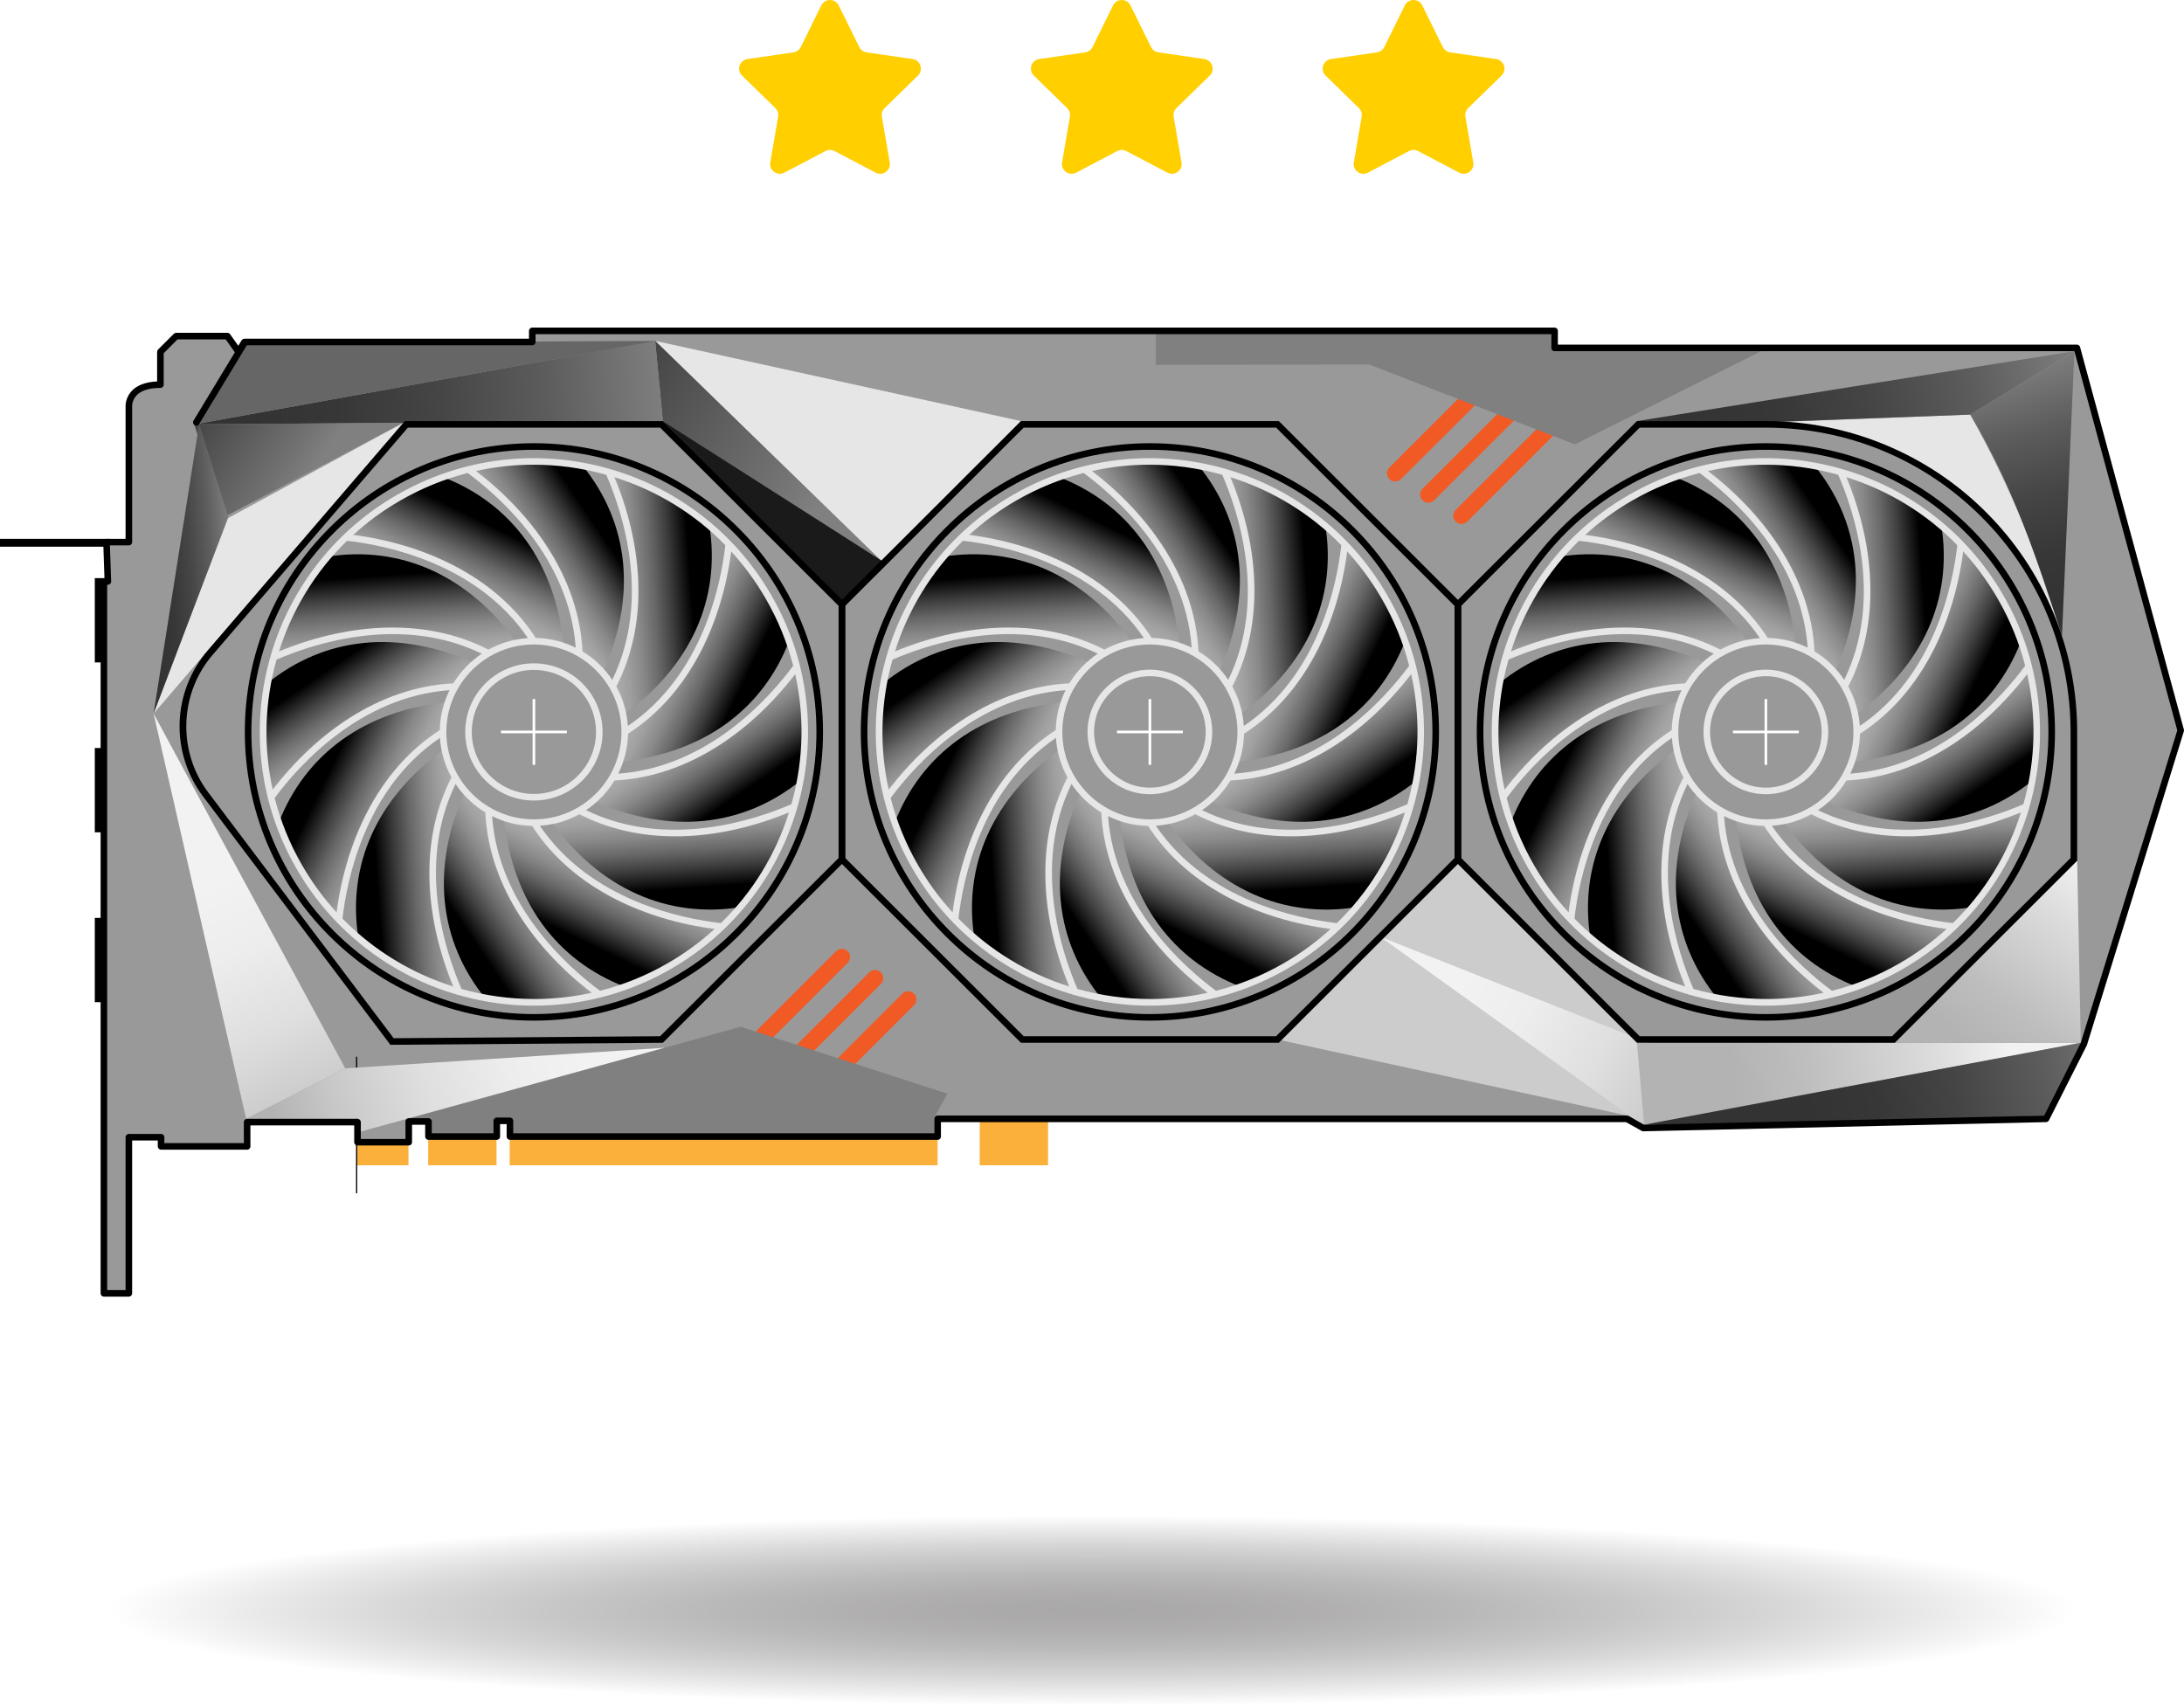 <svg width="160" height="125" viewBox="0 0 160 125" fill="none" xmlns="http://www.w3.org/2000/svg">
<g clip-path="url(#clip0_1464_3857)">
<path d="M36.375 82.972H31.369V85.376H36.375V82.972Z" fill="#FBB03B"/>
<path d="M76.781 81.835H71.775V85.376H76.781V81.835Z" fill="#FBB03B"/>
<path d="M29.926 82.427H26.172V85.376H29.926V82.427Z" fill="#FBB03B"/>
<path d="M68.69 82.972H37.338V85.376H68.69V82.972Z" fill="#FBB03B"/>
<path d="M159.758 53.515L152.66 76.494L149.891 81.973L120.386 82.646L119.183 81.973H68.692V83.271H37.357V82.117H36.395V83.271H31.389V82.165H29.945V83.686H26.191V82.213H18.104V83.992H11.799V83.319H9.44V94.76H7.611V42.603H7.9L7.804 39.719H9.44V29.864C9.44 29.864 9.248 28.182 11.751 28.182V25.779L12.906 24.625H16.66L17.472 25.773L17.907 25.057H38.994V24.24H113.888V25.49H152.154L159.758 53.515Z" fill="#999999"/>
<path d="M84.242 58.189C81.722 58.189 79.672 56.142 79.672 53.625C79.672 51.109 81.722 49.062 84.242 49.062C84.639 49.062 85.033 49.112 85.413 49.213C87.414 49.741 88.811 51.556 88.811 53.625C88.811 56.142 86.761 58.189 84.242 58.189ZM84.242 49.542C81.987 49.542 80.153 51.374 80.153 53.625C80.153 55.877 81.987 57.709 84.242 57.709C86.496 57.709 88.33 55.877 88.33 53.625C88.33 51.773 87.08 50.15 85.29 49.678C84.95 49.588 84.597 49.542 84.242 49.542Z" fill="#E6E6E6"/>
<path d="M39.115 74.778C36.256 74.778 33.482 74.218 30.871 73.115C28.349 72.05 26.084 70.525 24.139 68.582C22.194 66.64 20.667 64.378 19.6 61.859C18.496 59.251 17.936 56.481 17.936 53.626C17.936 50.77 18.496 48 19.6 45.392C20.667 42.873 22.194 40.611 24.139 38.669C26.084 36.726 28.349 35.201 30.871 34.136C33.482 33.033 36.256 32.473 39.115 32.473C41.974 32.473 44.748 33.033 47.359 34.136C49.881 35.201 52.146 36.726 54.091 38.669C56.036 40.611 57.563 42.873 58.63 45.392C59.734 48 60.294 50.77 60.294 53.626C60.294 56.481 59.734 59.251 58.63 61.859C57.563 64.378 56.036 66.64 54.091 68.582C52.146 70.525 49.881 72.05 47.359 73.115C44.748 74.218 41.974 74.778 39.115 74.778ZM39.115 32.954C27.702 32.954 18.417 42.227 18.417 53.626C18.417 65.024 27.702 74.297 39.115 74.297C50.528 74.297 59.813 65.024 59.813 53.626C59.813 42.227 50.528 32.954 39.115 32.954Z" fill="black"/>
<path d="M84.242 74.778C81.383 74.778 78.609 74.218 75.998 73.115C73.476 72.05 71.211 70.525 69.266 68.582C67.321 66.64 65.794 64.378 64.727 61.859C63.623 59.251 63.062 56.481 63.062 53.626C63.062 50.77 63.623 48 64.727 45.392C65.794 42.873 67.321 40.611 69.266 38.669C71.211 36.726 73.476 35.201 75.998 34.136C78.609 33.033 81.383 32.473 84.242 32.473C87.101 32.473 89.875 33.033 92.486 34.136C95.008 35.201 97.273 36.726 99.218 38.669C101.163 40.611 102.69 42.873 103.757 45.392C104.861 48 105.421 50.77 105.421 53.626C105.421 56.481 104.861 59.251 103.757 61.859C102.69 64.378 101.163 66.64 99.218 68.582C97.273 70.525 95.008 72.05 92.486 73.115C89.875 74.218 87.101 74.778 84.242 74.778ZM84.242 32.954C72.829 32.954 63.544 42.227 63.544 53.626C63.544 65.024 72.829 74.297 84.242 74.297C95.655 74.297 104.94 65.024 104.94 53.626C104.94 42.227 95.655 32.954 84.242 32.954Z" fill="black"/>
<path d="M129.369 74.778C126.51 74.778 123.736 74.218 121.125 73.115C118.603 72.05 116.338 70.525 114.393 68.582C112.448 66.64 110.921 64.378 109.854 61.859C108.749 59.251 108.189 56.481 108.189 53.626C108.189 50.77 108.749 48 109.854 45.392C110.921 42.873 112.448 40.611 114.393 38.669C116.338 36.726 118.603 35.201 121.125 34.136C123.736 33.033 126.51 32.473 129.369 32.473C132.228 32.473 135.002 33.033 137.613 34.136C140.135 35.201 142.4 36.726 144.345 38.669C146.29 40.611 147.817 42.873 148.884 45.392C149.988 48 150.548 50.77 150.548 53.626C150.548 56.481 149.988 59.251 148.884 61.859C147.817 64.378 146.29 66.64 144.345 68.582C142.4 70.525 140.135 72.05 137.613 73.115C135.002 74.218 132.228 74.778 129.369 74.778ZM129.369 32.954C117.956 32.954 108.671 42.227 108.671 53.626C108.671 65.024 117.956 74.297 129.369 74.297C140.782 74.297 150.067 65.024 150.067 53.626C150.067 42.227 140.782 32.954 129.369 32.954Z" fill="black"/>
<path d="M129.369 58.189C126.849 58.189 124.799 56.142 124.799 53.625C124.799 51.109 126.849 49.062 129.369 49.062C129.766 49.062 130.16 49.112 130.54 49.213C132.541 49.741 133.938 51.556 133.938 53.625C133.938 56.142 131.888 58.189 129.369 58.189ZM129.369 49.542C127.114 49.542 125.28 51.374 125.28 53.625C125.28 55.877 127.114 57.709 129.369 57.709C131.623 57.709 133.457 55.877 133.457 53.625C133.457 51.773 132.207 50.15 130.417 49.678C130.077 49.588 129.724 49.542 129.369 49.542Z" fill="#E6E6E6"/>
<path d="M39.114 58.651C36.339 58.651 34.082 56.397 34.082 53.626C34.082 50.855 36.339 48.6 39.114 48.6C39.551 48.6 39.985 48.656 40.403 48.767C42.607 49.348 44.146 51.346 44.146 53.626C44.146 56.397 41.889 58.651 39.114 58.651ZM39.114 49.081C36.605 49.081 34.563 51.12 34.563 53.626C34.563 56.132 36.605 58.17 39.114 58.17C41.623 58.17 43.665 56.132 43.665 53.626C43.665 51.564 42.273 49.757 40.28 49.231C39.902 49.132 39.51 49.081 39.114 49.081Z" fill="#E6E6E6"/>
<path d="M64.764 41.289L47.998 24.975L74.795 30.851L64.764 41.289Z" fill="#E6E6E6"/>
<path d="M151.312 47.427C147.492 34.962 135.814 30.413 127.891 31.007L144.341 30.377C147.752 36.513 149.812 42.087 151.312 47.427Z" fill="#E6E6E6"/>
<path d="M106.805 62.959L120.023 76.16L119.679 81.834L93.588 76.16L106.805 62.959Z" fill="#CCCCCC"/>
<path d="M11.252 52.282L16.625 38.006L29.555 30.968L11.252 52.282Z" fill="#E6E6E6"/>
<path d="M120.393 82.47L101.127 68.642L123.268 77.396L120.393 82.47Z" fill="url(#paint0_linear_1464_3857)"/>
<path d="M120.446 82.404L152.437 76.4H119.922L120.446 82.404Z" fill="url(#paint1_linear_1464_3857)"/>
<path d="M47.998 24.975L64.764 41.289L48.56 30.851L47.998 24.975Z" fill="url(#paint2_linear_1464_3857)"/>
<path d="M47.999 24.975L14.234 31.091L48.561 30.851L47.999 24.975Z" fill="url(#paint3_linear_1464_3857)"/>
<path d="M151.97 25.73L119.922 30.851L128.369 30.973L144.341 30.376L151.97 25.73Z" fill="url(#paint4_linear_1464_3857)"/>
<path d="M138.814 76.4L152.173 63.059L152.438 76.4H138.814Z" fill="url(#paint5_linear_1464_3857)"/>
<path d="M151.06 46.598L151.971 25.73L144.342 30.376C147.553 35.75 149.256 41.054 151.06 46.598Z" fill="url(#paint6_linear_1464_3857)"/>
<path d="M152.438 76.4L120.447 82.404L130.64 82.401L149.748 81.736L152.438 76.4Z" fill="url(#paint7_linear_1464_3857)"/>
<path d="M14.234 31.091L48.073 24.975L17.902 25.128L14.234 31.091Z" fill="#666666"/>
<path d="M61.744 44.188L48.56 30.851L64.764 41.192L61.744 44.188Z" fill="#1A1A1A"/>
<path d="M93.687 76.4H74.796L74.725 76.33L61.438 63.059V44.192L61.508 44.121L74.796 30.851H93.687L93.758 30.921L107.046 44.192V63.059L106.975 63.129L93.687 76.4ZM74.995 75.919H93.488L106.564 62.86V44.391L93.488 31.331H74.995L61.919 44.391V62.86L74.995 75.919Z" fill="black"/>
<path d="M138.814 76.4H119.923L119.852 76.33L106.564 63.059V44.192L106.635 44.121L119.923 30.851H129.369C132.378 30.851 135.314 31.434 138.095 32.584C140.876 33.735 143.365 35.396 145.493 37.521C147.622 39.647 149.285 42.133 150.437 44.91C151.589 47.687 152.173 50.619 152.173 53.625V63.059L152.102 63.129L138.814 76.4ZM120.122 75.919H138.615L151.691 62.86V53.625C151.691 47.67 149.369 42.072 145.153 37.861C140.937 33.651 135.331 31.331 129.369 31.331H120.122L107.046 44.391V62.86L120.122 75.919Z" fill="black"/>
<path d="M26.172 82.427H26.082" stroke="black" stroke-width="10" stroke-miterlimit="10"/>
<path d="M55.938 76.451C55.784 76.451 55.63 76.392 55.512 76.275C55.277 76.04 55.277 75.659 55.512 75.425L61.253 69.691C61.488 69.457 61.869 69.457 62.104 69.691C62.339 69.926 62.339 70.306 62.104 70.541L56.363 76.275C56.245 76.392 56.092 76.451 55.938 76.451Z" fill="#F15A24"/>
<path d="M58.363 78.005C58.209 78.005 58.055 77.946 57.938 77.829C57.703 77.594 57.703 77.214 57.938 76.979L63.679 71.246C63.914 71.011 64.295 71.011 64.53 71.246C64.765 71.48 64.765 71.861 64.53 72.095L58.789 77.829C58.671 77.946 58.517 78.005 58.363 78.005Z" fill="#F15A24"/>
<path d="M60.791 79.559C60.637 79.559 60.483 79.501 60.366 79.383C60.131 79.149 60.131 78.768 60.366 78.534L66.107 72.8C66.342 72.565 66.723 72.565 66.958 72.8C67.193 73.035 67.193 73.415 66.958 73.65L61.217 79.383C61.099 79.501 60.945 79.559 60.791 79.559Z" fill="#F15A24"/>
<path d="M54.272 75.226L69.408 80.133L68.428 81.918L68.428 83.215L37.538 83.205V82.046L36.376 82.055L36.371 83.325H31.37L31.39 81.925L29.926 81.926L54.272 75.226Z" fill="#808080"/>
<path d="M107.068 38.388C106.914 38.388 106.76 38.329 106.643 38.212C106.408 37.977 106.408 37.596 106.643 37.362L112.936 31.077C113.171 30.843 113.552 30.843 113.787 31.077C114.022 31.312 114.022 31.692 113.787 31.927L107.494 38.212C107.376 38.329 107.222 38.388 107.068 38.388Z" fill="#F15A24"/>
<path d="M104.641 36.833C104.487 36.833 104.333 36.775 104.215 36.657C103.98 36.422 103.98 36.042 104.215 35.807L109.956 30.074C110.191 29.839 110.572 29.839 110.807 30.074C111.042 30.308 111.042 30.689 110.807 30.924L105.066 36.657C104.949 36.775 104.795 36.833 104.641 36.833Z" fill="#F15A24"/>
<path d="M102.213 35.279C102.059 35.279 101.905 35.22 101.788 35.103C101.553 34.868 101.553 34.488 101.788 34.253L107.529 28.519C107.764 28.285 108.145 28.285 108.38 28.519C108.614 28.754 108.614 29.134 108.38 29.369L102.638 35.103C102.521 35.22 102.367 35.279 102.213 35.279Z" fill="#F15A24"/>
<path d="M14.234 31.091L29.554 30.968L16.41 37.889L14.234 31.091Z" fill="url(#paint8_linear_1464_3857)"/>
<path d="M100.318 26.707L84.674 26.729V24.349H113.626V25.462L129.369 25.555L115.373 32.556L100.318 26.707Z" fill="#808080"/>
<path d="M14.59 31.068L11.252 52.282L16.729 37.889L14.59 31.068Z" fill="url(#paint9_linear_1464_3857)"/>
<path d="M18.036 81.983L11.252 52.282L25.294 78.272L18.036 81.983Z" fill="url(#paint10_linear_1464_3857)"/>
<path d="M48.677 76.766L25.293 78.272L18.035 81.984L26.192 81.973L26.192 82.972L48.677 76.766Z" fill="url(#paint11_linear_1464_3857)"/>
<path d="M28.6 76.548L14.887 58.367C13.713 56.82 13.099 54.899 13.158 52.959C13.217 51.018 13.947 49.138 15.213 47.665L29.659 30.851H48.561L48.632 30.921L61.919 44.192V63.059L61.849 63.129L48.562 76.399L48.463 76.4L28.6 76.548ZM29.88 31.331L15.578 47.978C13.125 50.832 12.996 55.08 15.271 58.077L28.839 76.065L48.361 75.92L61.438 62.86V44.391L48.362 31.331H29.88Z" fill="black"/>
<path d="M7.648 42.358H6.945V48.533H7.648V42.358Z" fill="black"/>
<path d="M7.98 40.055V39.479H-0.001V40.055H7.98Z" fill="black"/>
<path d="M7.648 54.804H6.945V60.98H7.648V54.804Z" fill="black"/>
<path d="M7.648 67.251H6.945V73.426H7.648V67.251Z" fill="black"/>
<path d="M159.991 53.452L152.386 25.427C152.358 25.323 152.263 25.25 152.154 25.25H114.129V24.24C114.129 24.108 114.021 24 113.889 24H38.994C38.861 24 38.754 24.108 38.754 24.24V24.817H17.907C17.823 24.817 17.745 24.861 17.701 24.933L17.457 25.335L16.857 24.486C16.812 24.422 16.739 24.385 16.661 24.385H12.906C12.842 24.385 12.781 24.41 12.736 24.455L11.581 25.609C11.536 25.654 11.511 25.715 11.511 25.779V27.947C10.653 27.985 10.018 28.229 9.62 28.675C9.169 29.18 9.192 29.767 9.2 29.875V39.479H7.804C7.739 39.479 7.677 39.505 7.631 39.552C7.586 39.599 7.562 39.662 7.564 39.727L7.652 42.363H7.612C7.479 42.363 7.371 42.471 7.371 42.603V94.76C7.371 94.892 7.479 95 7.612 95H9.441C9.574 95 9.681 94.892 9.681 94.76V83.559H11.559V83.992C11.559 84.125 11.666 84.232 11.799 84.232H18.105C18.238 84.232 18.345 84.125 18.345 83.992V82.454H25.95V83.687C25.95 83.819 26.058 83.927 26.191 83.927H29.945C30.078 83.927 30.186 83.819 30.186 83.687V82.406H31.149V83.271C31.149 83.404 31.256 83.511 31.389 83.511H36.395C36.528 83.511 36.636 83.404 36.636 83.271V82.358H37.117V83.271C37.117 83.404 37.225 83.511 37.358 83.511H68.692C68.825 83.511 68.933 83.404 68.933 83.271V82.213H119.12L120.269 82.856C120.306 82.877 120.349 82.888 120.392 82.886L149.897 82.213C149.983 82.211 150.061 82.164 150.103 82.089L152.871 76.609C152.879 76.595 152.886 76.58 152.891 76.564L159.989 53.585C160.002 53.542 160.003 53.496 159.991 53.452ZM152.437 76.4L149.748 81.736L120.447 82.404L119.301 81.763C119.265 81.743 119.224 81.733 119.183 81.733H68.692C68.559 81.733 68.451 81.84 68.451 81.973V83.031H37.598V82.117C37.598 81.984 37.491 81.877 37.358 81.877H36.395C36.262 81.877 36.154 81.984 36.154 82.117V83.031H31.63V82.165C31.63 82.032 31.522 81.925 31.389 81.925H29.945C29.812 81.925 29.705 82.032 29.705 82.165V83.446H26.432V82.213C26.432 82.081 26.324 81.973 26.191 81.973H18.105C17.972 81.973 17.864 82.081 17.864 82.213V83.751H12.04V83.319C12.04 83.186 11.932 83.079 11.799 83.079H9.441C9.308 83.079 9.2 83.186 9.2 83.319V94.519H7.852V42.844H7.901C7.966 42.844 8.028 42.817 8.074 42.77C8.119 42.724 8.143 42.66 8.141 42.595L8.053 39.959H9.441C9.574 39.959 9.681 39.852 9.681 39.719V29.865C9.681 29.857 9.681 29.847 9.68 29.839C9.678 29.82 9.638 29.372 9.985 28.988C10.325 28.613 10.919 28.422 11.751 28.422C11.884 28.422 11.992 28.315 11.992 28.182V25.878L13.006 24.865H16.536L17.206 25.812L14.176 30.819C14.108 30.933 14.144 31.081 14.258 31.149C14.297 31.173 14.34 31.184 14.382 31.184C14.464 31.184 14.543 31.142 14.588 31.068L18.079 25.298H38.994C39.127 25.298 39.235 25.19 39.235 25.058V24.481H113.648V25.49C113.648 25.623 113.756 25.73 113.889 25.73H151.97L159.509 53.511L152.437 76.4Z" fill="black"/>
<path d="M131.782 53.529H129.465V51.215H129.272V53.529H126.955V53.722H129.272V56.036H129.465V53.722H131.782V53.529Z" fill="white"/>
<path d="M86.655 53.529H84.338V51.215H84.145V53.529H81.828V53.722H84.145V56.036H84.338V53.722H86.655V53.529Z" fill="white"/>
<path d="M41.528 53.529H39.211V51.215H39.018V53.529H36.701V53.722H39.018V56.036H39.211V53.722H41.528V53.529Z" fill="white"/>
<path d="M41.32 47.427C40.775 47.283 39.703 46.978 39.114 46.978C35.727 42.157 30.377 39.913 25.34 39.369C27.009 37.76 30.307 35.904 32.458 34.957C37.437 36.881 40.702 41.187 41.32 47.427Z" fill="url(#paint12_linear_1464_3857)"/>
<path d="M37.92 47.156C37.377 47.303 36.296 47.575 35.785 47.869C30.438 45.385 24.681 46.114 20.047 48.157C20.687 45.931 22.614 42.677 24.003 40.782C29.277 39.962 34.261 42.061 37.92 47.156Z" fill="url(#paint13_linear_1464_3857)"/>
<path d="M34.842 48.618C34.445 49.017 33.645 49.792 33.35 50.302C27.476 50.82 22.855 54.326 19.865 58.41C19.304 56.163 19.344 52.382 19.598 50.047C23.755 46.704 29.123 46.032 34.842 48.618Z" fill="url(#paint14_linear_1464_3857)"/>
<path d="M32.908 51.423C32.764 51.966 32.459 53.037 32.459 53.626C27.631 57.008 25.385 62.352 24.84 67.382C23.229 65.715 21.371 62.421 20.422 60.273C22.348 55.301 26.66 52.039 32.908 51.423Z" fill="url(#paint15_linear_1464_3857)"/>
<path d="M32.636 54.817C32.783 55.36 33.055 56.439 33.35 56.949C30.862 62.289 31.591 68.039 33.638 72.667C31.409 72.028 28.15 70.103 26.253 68.716C25.432 63.449 27.534 58.471 32.636 54.817Z" fill="url(#paint16_linear_1464_3857)"/>
<path d="M34.1 57.892C34.499 58.288 35.275 59.087 35.786 59.382C36.305 65.249 39.815 69.864 43.905 72.85C41.654 73.41 37.869 73.37 35.531 73.116C32.183 68.964 31.511 63.604 34.1 57.892Z" fill="url(#paint17_linear_1464_3857)"/>
<path d="M36.908 59.824C37.453 59.968 38.525 60.272 39.114 60.272C42.501 65.094 47.851 67.338 52.888 67.882C51.219 69.491 47.921 71.346 45.77 72.294C40.791 70.37 37.526 66.064 36.908 59.824Z" fill="url(#paint18_linear_1464_3857)"/>
<path d="M40.307 60.095C40.85 59.947 41.931 59.676 42.441 59.382C47.788 61.866 53.545 61.138 58.18 59.094C57.54 61.32 55.613 64.574 54.224 66.469C48.95 67.289 43.965 65.19 40.307 60.095Z" fill="url(#paint19_linear_1464_3857)"/>
<path d="M43.387 58.632C43.784 58.233 44.584 57.459 44.879 56.949C50.753 56.431 55.374 52.925 58.364 48.84C58.925 51.088 58.885 54.869 58.631 57.203C54.474 60.547 49.106 61.218 43.387 58.632Z" fill="url(#paint20_linear_1464_3857)"/>
<path d="M45.32 55.828C45.464 55.285 45.77 54.214 45.77 53.625C50.597 50.243 52.844 44.899 53.389 39.869C55 41.536 56.858 44.83 57.807 46.978C55.88 51.95 51.568 55.212 45.32 55.828Z" fill="url(#paint21_linear_1464_3857)"/>
<path d="M45.592 52.434C45.445 51.891 45.173 50.812 44.878 50.302C47.366 44.962 46.636 39.212 44.59 34.584C46.819 35.223 50.078 37.148 51.975 38.535C52.796 43.802 50.694 48.78 45.592 52.434Z" fill="url(#paint22_linear_1464_3857)"/>
<path d="M44.127 49.359C43.727 48.963 42.952 48.163 42.441 47.869C41.922 42.002 38.412 37.387 34.322 34.401C36.573 33.841 40.358 33.881 42.696 34.135C46.044 38.286 46.716 43.647 44.127 49.359Z" fill="url(#paint23_linear_1464_3857)"/>
<path d="M59.043 51.147C58.712 48.483 57.857 45.944 56.502 43.6C55.147 41.255 53.372 39.246 51.227 37.628C49.156 36.065 46.829 34.931 44.31 34.257C41.792 33.583 39.208 33.403 36.632 33.722C33.965 34.053 31.422 34.907 29.075 36.26C26.728 37.614 24.716 39.386 23.096 41.528C21.531 43.596 20.395 45.92 19.72 48.436C19.045 50.951 18.865 53.531 19.185 56.104C19.516 58.768 20.371 61.307 21.726 63.652C23.081 65.996 24.856 68.005 27 69.623C28.974 71.112 31.18 72.211 33.562 72.895C33.569 72.897 33.576 72.899 33.583 72.9C33.694 72.932 33.805 72.964 33.917 72.994C35.629 73.452 37.371 73.682 39.12 73.682C39.944 73.682 40.77 73.631 41.596 73.529C44.263 73.198 46.805 72.345 49.153 70.991C51.5 69.638 53.512 67.865 55.132 65.724C56.697 63.655 57.833 61.331 58.508 58.816C59.182 56.3 59.362 53.72 59.043 51.147ZM58.109 48.78C56.402 51.089 51.898 56.212 45.291 56.684C45.732 55.8 45.988 54.807 46.008 53.758C48.241 52.317 50.052 50.257 51.391 47.632C52.483 45.491 53.231 43 53.568 40.401C54.518 41.441 55.363 42.591 56.085 43.84C56.993 45.41 57.669 47.071 58.109 48.78ZM39.114 60.032C35.577 60.032 32.699 57.158 32.699 53.626C32.699 50.093 35.576 47.219 39.113 47.219C39.114 47.219 39.114 47.219 39.114 47.219C39.114 47.219 39.114 47.219 39.114 47.219C39.672 47.219 40.225 47.291 40.758 47.431C41.308 47.577 41.825 47.791 42.302 48.064C42.317 48.075 42.333 48.084 42.35 48.092C44.28 49.218 45.529 51.308 45.529 53.626C45.529 57.158 42.651 60.032 39.114 60.032ZM53.138 39.945C52.815 42.797 51.48 49.481 45.996 53.189C45.931 52.154 45.633 51.17 45.151 50.297C46.363 47.935 46.9 45.247 46.745 42.304C46.619 39.907 46.022 37.38 45.014 34.962C48.13 35.942 50.903 37.652 53.138 39.945ZM39.082 34.046C40.784 34.046 42.498 34.27 44.186 34.721C44.262 34.742 44.338 34.763 44.414 34.784C45.564 37.421 47.745 43.869 44.855 49.811C44.295 48.971 43.553 48.255 42.675 47.726C42.542 45.075 41.661 42.48 40.055 40.011C38.743 37.995 36.957 36.101 34.87 34.51C36.252 34.202 37.663 34.046 39.082 34.046ZM29.316 36.677C30.888 35.77 32.551 35.095 34.262 34.655C36.574 36.36 41.702 40.857 42.176 47.453C41.768 47.25 41.335 47.087 40.881 46.967C40.35 46.827 39.8 46.751 39.246 46.74C37.804 44.51 35.741 42.702 33.112 41.365C30.97 40.275 28.478 39.528 25.877 39.191C26.908 38.248 28.056 37.403 29.316 36.677ZM25.423 39.62C28.283 39.944 34.968 41.281 38.677 46.753C37.632 46.818 36.65 47.117 35.782 47.597C33.416 46.386 30.724 45.849 27.778 46.004C25.381 46.13 22.855 46.725 20.438 47.729C21.394 44.704 23.082 41.904 25.423 39.62ZM20.259 48.328C22.907 47.178 29.354 45.009 35.297 47.893C34.452 48.456 33.738 49.199 33.211 50.069C30.555 50.2 27.955 51.08 25.481 52.686C23.465 53.994 21.571 55.775 19.979 57.856C19.275 54.671 19.395 51.395 20.259 48.328ZM20.124 58.464C21.835 56.152 26.336 51.039 32.936 50.567C32.495 51.452 32.239 52.444 32.219 53.494C29.986 54.934 28.176 56.994 26.837 59.619C25.746 61.759 24.997 64.247 24.66 66.845C23.717 65.815 22.87 64.669 22.143 63.411C21.225 61.824 20.556 60.159 20.124 58.464ZM25.09 67.299C25.415 64.442 26.753 57.766 32.232 54.062C32.297 55.105 32.596 56.086 33.078 56.953C31.864 59.316 31.327 62.004 31.482 64.947C31.609 67.34 32.204 69.864 33.209 72.277C30.18 71.322 27.376 69.636 25.09 67.299ZM39.147 73.193C37.337 73.193 35.54 72.942 33.809 72.456C32.657 69.811 30.486 63.372 33.373 57.438C33.937 58.282 34.682 58.995 35.552 59.521C35.684 62.173 36.565 64.77 38.173 67.241C39.483 69.254 41.266 71.145 43.349 72.736C41.958 73.042 40.548 73.193 39.147 73.193ZM48.912 70.575C47.322 71.492 45.656 72.159 43.958 72.591C41.643 70.882 36.523 66.386 36.051 59.795C36.937 60.236 37.931 60.491 38.982 60.511C40.424 62.741 42.486 64.55 45.115 65.887C47.259 66.977 49.753 67.725 52.356 68.061C51.315 69.01 50.163 69.854 48.912 70.575ZM52.812 67.632C49.956 67.31 43.263 65.975 39.551 60.499C40.595 60.433 41.577 60.135 42.445 59.654C44.545 60.73 46.902 61.273 49.467 61.273C49.791 61.273 50.119 61.265 50.45 61.247C52.85 61.121 55.381 60.525 57.801 59.518C56.821 62.631 55.108 65.4 52.812 67.632ZM58.042 58.691C58.022 58.767 58.001 58.843 57.98 58.919C55.339 60.067 48.881 62.246 42.931 59.359C43.776 58.796 44.49 58.052 45.017 57.183C47.672 57.051 50.272 56.171 52.747 54.566C54.765 53.256 56.661 51.472 58.255 49.387C58.933 52.424 58.872 55.6 58.042 58.691Z" fill="#E6E6E6"/>
<path d="M86.447 47.427C85.902 47.283 84.83 46.978 84.241 46.978C80.854 42.157 75.504 39.913 70.467 39.369C72.136 37.76 75.434 35.904 77.585 34.957C82.563 36.881 85.829 41.187 86.447 47.427Z" fill="url(#paint24_linear_1464_3857)"/>
<path d="M83.047 47.156C82.504 47.303 81.423 47.575 80.912 47.869C75.565 45.384 69.808 46.113 65.174 48.157C65.814 45.931 67.741 42.676 69.13 40.781C74.404 39.962 79.388 42.06 83.047 47.156Z" fill="url(#paint25_linear_1464_3857)"/>
<path d="M79.969 48.618C79.572 49.017 78.772 49.792 78.477 50.302C72.603 50.82 67.982 54.326 64.992 58.41C64.431 56.163 64.471 52.382 64.725 50.047C68.882 46.704 74.25 46.032 79.969 48.618Z" fill="url(#paint26_linear_1464_3857)"/>
<path d="M78.035 51.423C77.891 51.966 77.586 53.037 77.586 53.626C72.758 57.008 70.512 62.352 69.967 67.382C68.356 65.715 66.498 62.421 65.549 60.273C67.475 55.301 71.787 52.039 78.035 51.423Z" fill="url(#paint27_linear_1464_3857)"/>
<path d="M77.763 54.817C77.91 55.36 78.182 56.439 78.477 56.949C75.989 62.289 76.719 68.039 78.765 72.667C76.536 72.028 73.277 70.103 71.38 68.716C70.559 63.449 72.66 58.471 77.763 54.817Z" fill="url(#paint28_linear_1464_3857)"/>
<path d="M79.227 57.892C79.626 58.288 80.402 59.087 80.913 59.382C81.432 65.249 84.942 69.864 89.032 72.85C86.781 73.41 82.996 73.37 80.658 73.116C77.31 68.964 76.638 63.604 79.227 57.892Z" fill="url(#paint29_linear_1464_3857)"/>
<path d="M82.035 59.824C82.579 59.968 83.651 60.272 84.241 60.272C87.628 65.094 92.978 67.338 98.015 67.882C96.346 69.491 93.048 71.346 90.897 72.294C85.918 70.37 82.653 66.064 82.035 59.824Z" fill="url(#paint30_linear_1464_3857)"/>
<path d="M85.434 60.095C85.977 59.947 87.058 59.676 87.569 59.382C92.915 61.866 98.672 61.138 103.307 59.094C102.667 61.32 100.74 64.574 99.351 66.469C94.077 67.289 89.092 65.19 85.434 60.095Z" fill="url(#paint31_linear_1464_3857)"/>
<path d="M88.514 58.632C88.91 58.233 89.711 57.459 90.005 56.949C95.88 56.431 100.501 52.925 103.491 48.84C104.052 51.088 104.012 54.869 103.758 57.203C99.601 60.547 94.233 61.218 88.514 58.632Z" fill="url(#paint32_linear_1464_3857)"/>
<path d="M90.447 55.828C90.591 55.285 90.896 54.214 90.896 53.625C95.724 50.243 97.971 44.899 98.516 39.869C100.127 41.536 101.985 44.83 102.934 46.978C101.007 51.95 96.695 55.212 90.447 55.828Z" fill="url(#paint33_linear_1464_3857)"/>
<path d="M90.719 52.434C90.572 51.891 90.3 50.812 90.005 50.302C92.493 44.962 91.763 39.212 89.717 34.584C91.946 35.223 95.204 37.148 97.102 38.535C97.923 43.802 95.821 48.78 90.719 52.434Z" fill="url(#paint34_linear_1464_3857)"/>
<path d="M89.254 49.359C88.855 48.963 88.079 48.163 87.568 47.869C87.049 42.002 83.539 37.387 79.449 34.401C81.7 33.841 85.485 33.881 87.823 34.135C91.171 38.286 91.843 43.647 89.254 49.359Z" fill="url(#paint35_linear_1464_3857)"/>
<path d="M104.17 51.147C103.839 48.483 102.984 45.944 101.629 43.599C100.273 41.255 98.499 39.246 96.355 37.628C94.283 36.065 91.956 34.931 89.437 34.257C86.918 33.583 84.335 33.403 81.759 33.722C79.092 34.053 76.549 34.907 74.202 36.26C71.855 37.614 69.843 39.386 68.223 41.527C66.658 43.596 65.522 45.92 64.847 48.436C64.172 50.951 63.992 53.531 64.312 56.104C64.643 58.768 65.498 61.307 66.853 63.651C68.208 65.996 69.983 68.005 72.127 69.623C74.1 71.112 76.307 72.211 78.689 72.895C78.696 72.897 78.703 72.899 78.71 72.9C78.821 72.932 78.932 72.964 79.044 72.994C80.756 73.452 82.498 73.682 84.247 73.682C85.071 73.682 85.897 73.631 86.722 73.529C89.39 73.198 91.932 72.344 94.28 70.991C96.627 69.637 98.639 67.865 100.259 65.724C101.824 63.655 102.96 61.331 103.634 58.815C104.309 56.3 104.489 53.72 104.17 51.147ZM103.236 48.78C101.529 51.089 97.025 56.212 90.418 56.684C90.859 55.799 91.115 54.807 91.135 53.758C93.368 52.317 95.179 50.257 96.518 47.632C97.609 45.49 98.358 43 98.695 40.4C99.645 41.441 100.49 42.591 101.212 43.84C102.12 45.41 102.796 47.071 103.236 48.78ZM84.241 60.032C80.704 60.032 77.826 57.158 77.826 53.625C77.826 50.093 80.703 47.219 84.24 47.219C84.24 47.219 84.241 47.219 84.241 47.219C84.241 47.219 84.241 47.219 84.242 47.219C84.799 47.219 85.352 47.29 85.885 47.431C86.435 47.576 86.952 47.791 87.429 48.064C87.444 48.075 87.46 48.084 87.477 48.091C89.407 49.218 90.656 51.308 90.656 53.625C90.656 57.158 87.778 60.032 84.241 60.032ZM98.265 39.945C97.942 42.797 96.606 49.481 91.123 53.189C91.058 52.154 90.76 51.17 90.278 50.297C91.49 47.935 92.027 45.246 91.872 42.304C91.746 39.907 91.149 37.379 90.14 34.962C93.257 35.941 96.03 37.651 98.265 39.945ZM84.209 34.046C85.911 34.046 87.625 34.269 89.313 34.721C89.389 34.742 89.465 34.763 89.541 34.784C90.691 37.421 92.872 43.869 89.982 49.811C89.422 48.97 88.68 48.255 87.802 47.726C87.669 45.075 86.788 42.48 85.182 40.01C83.87 37.994 82.084 36.101 79.997 34.509C81.379 34.202 82.79 34.046 84.209 34.046ZM74.442 36.676C76.015 35.77 77.677 35.094 79.389 34.655C81.701 36.36 86.829 40.856 87.303 47.452C86.895 47.25 86.462 47.086 86.008 46.967C85.477 46.826 84.927 46.751 84.373 46.74C82.931 44.51 80.868 42.702 78.239 41.364C76.097 40.275 73.605 39.527 71.004 39.191C72.035 38.248 73.183 37.403 74.442 36.676ZM70.55 39.62C73.41 39.944 80.095 41.28 83.804 46.752C82.759 46.818 81.777 47.117 80.909 47.597C78.543 46.385 75.851 45.849 72.905 46.004C70.508 46.13 67.981 46.725 65.565 47.729C66.521 44.704 68.209 41.903 70.55 39.62ZM65.385 48.327C68.033 47.178 74.481 45.009 80.424 47.892C79.579 48.455 78.865 49.199 78.338 50.068C75.682 50.2 73.082 51.08 70.608 52.686C68.592 53.994 66.698 55.775 65.106 57.856C64.402 54.67 64.522 51.395 65.385 48.327ZM65.251 58.464C66.962 56.152 71.463 51.038 78.063 50.567C77.622 51.452 77.366 52.444 77.346 53.493C75.113 54.934 73.303 56.994 71.964 59.619C70.873 61.759 70.124 64.247 69.787 66.844C68.844 65.815 67.997 64.669 67.27 63.411C66.352 61.823 65.683 60.159 65.251 58.464ZM70.217 67.298C70.541 64.441 71.88 57.766 77.359 54.062C77.424 55.105 77.723 56.086 78.204 56.953C76.991 59.315 76.454 62.004 76.609 64.947C76.736 67.34 77.331 69.864 78.336 72.277C75.307 71.322 72.503 69.636 70.217 67.298ZM84.274 73.193C82.464 73.193 80.667 72.942 78.935 72.456C77.784 69.811 75.613 63.372 78.5 57.438C79.064 58.281 79.809 58.995 80.679 59.521C80.811 62.173 81.692 64.769 83.3 67.241C84.609 69.254 86.393 71.145 88.477 72.735C87.085 73.042 85.675 73.193 84.274 73.193ZM94.039 70.575C92.449 71.491 90.783 72.159 89.085 72.591C86.77 70.882 81.65 66.386 81.178 59.795C82.064 60.236 83.058 60.491 84.109 60.511C85.551 62.741 87.613 64.549 90.242 65.886C92.386 66.977 94.88 67.725 97.483 68.061C96.442 69.01 95.289 69.853 94.039 70.575ZM97.939 67.632C95.083 67.309 88.39 65.975 84.677 60.498C85.722 60.433 86.704 60.134 87.572 59.654C89.672 60.73 92.029 61.273 94.594 61.273C94.918 61.273 95.246 61.264 95.577 61.247C97.977 61.121 100.508 60.524 102.928 59.518C101.948 62.631 100.235 65.4 97.939 67.632ZM103.169 58.691C103.149 58.767 103.128 58.843 103.107 58.919C100.466 60.067 94.008 62.246 88.058 59.358C88.903 58.796 89.617 58.052 90.144 57.183C92.799 57.051 95.399 56.171 97.874 54.565C99.892 53.255 101.788 51.471 103.382 49.387C104.06 52.424 103.999 55.599 103.169 58.691Z" fill="#E6E6E6"/>
<path d="M131.574 47.427C131.029 47.283 129.957 46.978 129.368 46.978C125.981 42.157 120.63 39.913 115.594 39.369C117.263 37.76 120.561 35.904 122.712 34.957C127.69 36.881 130.956 41.187 131.574 47.427Z" fill="url(#paint36_linear_1464_3857)"/>
<path d="M128.174 47.156C127.631 47.303 126.55 47.575 126.039 47.869C120.692 45.384 114.935 46.113 110.301 48.157C110.941 45.931 112.868 42.676 114.257 40.781C119.531 39.962 124.515 42.06 128.174 47.156Z" fill="url(#paint37_linear_1464_3857)"/>
<path d="M125.096 48.618C124.699 49.017 123.899 49.792 123.604 50.302C117.73 50.82 113.109 54.326 110.119 58.41C109.558 56.163 109.598 52.382 109.852 50.047C114.009 46.704 119.377 46.032 125.096 48.618Z" fill="url(#paint38_linear_1464_3857)"/>
<path d="M123.162 51.423C123.018 51.966 122.713 53.037 122.713 53.626C117.885 57.008 115.639 62.352 115.094 67.382C113.483 65.715 111.625 62.421 110.676 60.273C112.602 55.301 116.914 52.039 123.162 51.423Z" fill="url(#paint39_linear_1464_3857)"/>
<path d="M122.89 54.817C123.037 55.36 123.309 56.439 123.603 56.949C121.116 62.289 121.845 68.039 123.892 72.667C121.663 72.028 118.404 70.103 116.507 68.716C115.686 63.449 117.787 58.471 122.89 54.817Z" fill="url(#paint40_linear_1464_3857)"/>
<path d="M124.354 57.892C124.753 58.288 125.529 59.087 126.04 59.382C126.559 65.249 130.069 69.864 134.159 72.85C131.908 73.41 128.123 73.37 125.785 73.116C122.437 68.964 121.765 63.604 124.354 57.892Z" fill="url(#paint41_linear_1464_3857)"/>
<path d="M127.162 59.824C127.706 59.968 128.779 60.272 129.368 60.272C132.755 65.094 138.105 67.338 143.142 67.882C141.473 69.491 138.175 71.346 136.023 72.294C131.045 70.37 127.78 66.064 127.162 59.824Z" fill="url(#paint42_linear_1464_3857)"/>
<path d="M130.561 60.095C131.104 59.947 132.185 59.676 132.695 59.382C138.042 61.866 143.799 61.138 148.434 59.094C147.794 61.32 145.867 64.574 144.478 66.469C139.204 67.289 134.219 65.19 130.561 60.095Z" fill="url(#paint43_linear_1464_3857)"/>
<path d="M133.641 58.632C134.038 58.233 134.838 57.459 135.133 56.949C141.007 56.431 145.628 52.925 148.618 48.84C149.179 51.088 149.139 54.869 148.885 57.203C144.728 60.547 139.36 61.218 133.641 58.632Z" fill="url(#paint44_linear_1464_3857)"/>
<path d="M135.574 55.828C135.718 55.285 136.023 54.214 136.023 53.625C140.851 50.243 143.098 44.899 143.643 39.869C145.254 41.536 147.112 44.83 148.061 46.978C146.134 51.95 141.822 55.212 135.574 55.828Z" fill="url(#paint45_linear_1464_3857)"/>
<path d="M135.846 52.434C135.699 51.891 135.427 50.812 135.132 50.302C137.62 44.962 136.89 39.212 134.844 34.584C137.073 35.223 140.331 37.148 142.229 38.535C143.05 43.802 140.948 48.78 135.846 52.434Z" fill="url(#paint46_linear_1464_3857)"/>
<path d="M134.381 49.359C133.981 48.963 133.206 48.163 132.695 47.869C132.176 42.002 128.666 37.387 124.576 34.401C126.827 33.841 130.612 33.881 132.95 34.135C136.298 38.286 136.97 43.647 134.381 49.359Z" fill="url(#paint47_linear_1464_3857)"/>
<path d="M149.297 51.147C148.966 48.483 148.111 45.944 146.756 43.599C145.4 41.255 143.626 39.246 141.481 37.628C139.41 36.065 137.083 34.931 134.564 34.257C132.045 33.583 129.462 33.403 126.886 33.722C124.219 34.053 121.676 34.907 119.329 36.26C116.982 37.614 114.97 39.386 113.35 41.527C111.785 43.596 110.649 45.92 109.974 48.436C109.299 50.951 109.119 53.531 109.439 56.104C109.77 58.768 110.625 61.307 111.98 63.651C113.335 65.996 115.109 68.005 117.254 69.623C119.227 71.112 121.434 72.211 123.816 72.895C123.823 72.897 123.83 72.899 123.836 72.9C123.948 72.932 124.059 72.964 124.171 72.994C125.883 73.452 127.625 73.682 129.374 73.682C130.198 73.682 131.024 73.631 131.849 73.529C134.517 73.198 137.059 72.344 139.407 70.991C141.754 69.637 143.766 67.865 145.386 65.724C146.951 63.655 148.086 61.331 148.761 58.815C149.436 56.3 149.616 53.72 149.297 51.147ZM148.363 48.78C146.656 51.089 142.152 56.212 135.545 56.684C135.986 55.799 136.242 54.807 136.262 53.758C138.495 52.317 140.306 50.257 141.645 47.632C142.736 45.49 143.485 43 143.822 40.4C144.772 41.441 145.617 42.591 146.339 43.84C147.247 45.41 147.923 47.07 148.363 48.78ZM129.368 60.032C125.83 60.032 122.953 57.158 122.953 53.625C122.953 50.093 125.83 47.219 129.367 47.219C129.367 47.219 129.368 47.219 129.368 47.219C129.368 47.219 129.368 47.219 129.368 47.219C129.926 47.219 130.478 47.29 131.012 47.431C131.562 47.576 132.079 47.791 132.556 48.064C132.571 48.075 132.586 48.084 132.604 48.091C134.534 49.218 135.783 51.308 135.783 53.625C135.783 57.158 132.905 60.032 129.368 60.032ZM143.392 39.945C143.069 42.797 141.733 49.481 136.25 53.189C136.185 52.154 135.887 51.17 135.405 50.297C136.617 47.935 137.154 45.246 136.999 42.304C136.873 39.907 136.276 37.379 135.267 34.962C138.384 35.941 141.157 37.651 143.392 39.945ZM129.336 34.046C131.038 34.046 132.752 34.269 134.44 34.721C134.516 34.742 134.592 34.763 134.668 34.784C135.818 37.421 137.999 43.869 135.109 49.811C134.549 48.97 133.807 48.255 132.929 47.726C132.796 45.075 131.915 42.48 130.309 40.01C128.997 37.994 127.211 36.101 125.124 34.509C126.506 34.202 127.917 34.046 129.336 34.046ZM119.569 36.676C121.142 35.77 122.804 35.094 124.516 34.655C126.828 36.36 131.956 40.856 132.43 47.452C132.022 47.25 131.589 47.086 131.135 46.967C130.604 46.826 130.054 46.751 129.5 46.74C128.058 44.51 125.995 42.702 123.366 41.364C121.224 40.275 118.732 39.527 116.131 39.191C117.162 38.248 118.31 37.403 119.569 36.676ZM115.677 39.62C118.537 39.944 125.222 41.28 128.931 46.752C127.886 46.818 126.904 47.117 126.036 47.597C123.67 46.385 120.978 45.849 118.032 46.004C115.635 46.13 113.108 46.725 110.692 47.729C111.648 44.704 113.336 41.903 115.677 39.62ZM110.512 48.327C113.16 47.178 119.608 45.009 125.551 47.892C124.706 48.455 123.992 49.199 123.464 50.068C120.809 50.2 118.209 51.08 115.735 52.686C113.719 53.994 111.825 55.775 110.233 57.856C109.529 54.67 109.649 51.395 110.512 48.327ZM110.378 58.464C112.089 56.152 116.59 51.038 123.19 50.567C122.749 51.452 122.493 52.444 122.473 53.493C120.24 54.934 118.43 56.994 117.091 59.619C116 61.759 115.251 64.247 114.914 66.844C113.971 65.815 113.124 64.669 112.397 63.411C111.479 61.823 110.81 60.159 110.378 58.464ZM115.344 67.298C115.668 64.441 117.007 57.766 122.486 54.062C122.551 55.105 122.85 56.086 123.331 56.953C122.118 59.315 121.581 62.004 121.736 64.947C121.862 67.34 122.458 69.864 123.463 72.277C120.434 71.322 117.63 69.636 115.344 67.298ZM129.401 73.193C127.591 73.193 125.794 72.942 124.062 72.456C122.911 69.811 120.74 63.372 123.627 57.438C124.191 58.281 124.936 58.995 125.806 59.521C125.938 62.173 126.819 64.769 128.427 67.241C129.736 69.254 131.52 71.145 133.603 72.735C132.211 73.042 130.802 73.193 129.401 73.193ZM139.166 70.575C137.576 71.491 135.91 72.159 134.212 72.591C131.897 70.882 126.777 66.386 126.305 59.795C127.191 60.236 128.185 60.491 129.235 60.511C130.678 62.741 132.74 64.549 135.369 65.886C137.513 66.977 140.007 67.725 142.61 68.061C141.568 69.01 140.416 69.853 139.166 70.575ZM143.066 67.632C140.21 67.309 133.517 65.975 129.804 60.498C130.849 60.433 131.831 60.134 132.699 59.654C134.799 60.73 137.156 61.273 139.721 61.273C140.045 61.273 140.373 61.264 140.704 61.247C143.104 61.121 145.635 60.524 148.055 59.518C147.075 62.631 145.362 65.4 143.066 67.632ZM148.296 58.691C148.276 58.767 148.255 58.843 148.234 58.919C145.593 60.067 139.135 62.246 133.185 59.358C134.03 58.796 134.744 58.052 135.271 57.183C137.926 57.051 140.526 56.171 143 54.565C145.019 53.255 146.915 51.471 148.509 49.387C149.187 52.424 149.126 55.599 148.296 58.691Z" fill="#E6E6E6"/>
</g>
<path d="M61.138 11.066C60.931 10.957 60.682 10.957 60.475 11.066L57.464 12.649C56.942 12.924 56.332 12.481 56.431 11.9L57.007 8.544C57.046 8.314 56.97 8.079 56.802 7.916L54.364 5.539C53.942 5.127 54.175 4.411 54.758 4.326L58.127 3.837C58.359 3.803 58.559 3.658 58.663 3.448L60.168 0.397C60.429 -0.132 61.184 -0.132 61.445 0.397L62.951 3.448C63.054 3.658 63.255 3.803 63.486 3.837L66.855 4.326C67.438 4.411 67.671 5.127 67.249 5.539L64.811 7.916C64.643 8.079 64.567 8.314 64.606 8.544L65.182 11.9C65.282 12.481 64.671 12.924 64.149 12.649L61.138 11.066Z" fill="#FFCF00"/>
<path d="M82.513 11.066C82.306 10.957 82.058 10.957 81.85 11.066L78.839 12.649C78.317 12.924 77.707 12.481 77.806 11.9L78.382 8.544C78.421 8.314 78.345 8.079 78.177 7.916L75.739 5.539C75.317 5.127 75.55 4.411 76.133 4.326L79.502 3.837C79.734 3.803 79.934 3.658 80.038 3.448L81.543 0.397C81.804 -0.132 82.559 -0.132 82.82 0.397L84.326 3.448C84.429 3.658 84.63 3.803 84.862 3.837L88.23 4.326C88.813 4.411 89.046 5.127 88.624 5.539L86.186 7.916C86.018 8.079 85.942 8.314 85.981 8.544L86.557 11.9C86.657 12.481 86.046 12.924 85.524 12.649L82.513 11.066Z" fill="#FFCF00"/>
<path d="M103.888 11.066C103.681 10.957 103.433 10.957 103.225 11.066L100.214 12.649C99.692 12.924 99.082 12.481 99.181 11.9L99.757 8.544C99.796 8.314 99.72 8.079 99.552 7.916L97.114 5.539C96.692 5.127 96.925 4.411 97.508 4.326L100.877 3.837C101.109 3.803 101.309 3.658 101.413 3.448L102.918 0.397C103.179 -0.132 103.934 -0.132 104.195 0.397L105.701 3.448C105.804 3.658 106.005 3.803 106.237 3.837L109.605 4.326C110.188 4.411 110.421 5.127 109.999 5.539L107.561 7.916C107.393 8.079 107.317 8.314 107.357 8.544L107.932 11.9C108.032 12.481 107.421 12.924 106.899 12.649L103.888 11.066Z" fill="#FFCF00"/>
<path style="mix-blend-mode:multiply" opacity="0.39" d="M80 125C120.041 125 152.5 121.868 152.5 118.006C152.5 114.143 120.041 111.011 80 111.011C39.959 111.011 7.5 114.143 7.5 118.006C7.5 121.868 39.959 125 80 125Z" fill="url(#paint48_radial_1464_3857)"/>
<defs>
<linearGradient id="paint0_linear_1464_3857" x1="102.06" y1="68.784" x2="135.49" y2="87.685" gradientUnits="userSpaceOnUse">
<stop offset="0.155" stop-color="#F2F2F2"/>
<stop offset="0.294" stop-color="#EDEDED"/>
<stop offset="0.455" stop-color="#DFDFDF"/>
<stop offset="0.625" stop-color="#C8C8C8"/>
<stop offset="0.747" stop-color="#B3B3B3"/>
</linearGradient>
<linearGradient id="paint1_linear_1464_3857" x1="119.992" y1="79.424" x2="147.326" y2="76.309" gradientUnits="userSpaceOnUse">
<stop offset="0.253" stop-color="#B3B3B3"/>
<stop offset="0.45" stop-color="#BEBEBE"/>
<stop offset="0.803" stop-color="#DDDDDD"/>
<stop offset="1" stop-color="#F2F2F2"/>
</linearGradient>
<linearGradient id="paint2_linear_1464_3857" x1="69.368" y1="42.061" x2="40.876" y2="22.897" gradientUnits="userSpaceOnUse">
<stop offset="0.309" stop-color="#808080"/>
<stop offset="0.419" stop-color="#717171"/>
<stop offset="0.805" stop-color="#444444"/>
<stop offset="1" stop-color="#333333"/>
</linearGradient>
<linearGradient id="paint3_linear_1464_3857" x1="11.906" y1="30.397" x2="52.642" y2="27.608" gradientUnits="userSpaceOnUse">
<stop offset="0.155" stop-color="#333333"/>
<stop offset="0.313" stop-color="#373737"/>
<stop offset="0.495" stop-color="#454545"/>
<stop offset="0.688" stop-color="#5C5C5C"/>
<stop offset="0.89" stop-color="#7D7D7D"/>
<stop offset="0.906" stop-color="#808080"/>
</linearGradient>
<linearGradient id="paint4_linear_1464_3857" x1="118.36" y1="33.698" x2="156.024" y2="25.242" gradientUnits="userSpaceOnUse">
<stop offset="0.155" stop-color="#333333"/>
<stop offset="0.313" stop-color="#373737"/>
<stop offset="0.495" stop-color="#454545"/>
<stop offset="0.688" stop-color="#5C5C5C"/>
<stop offset="0.89" stop-color="#7D7D7D"/>
<stop offset="0.906" stop-color="#808080"/>
</linearGradient>
<linearGradient id="paint5_linear_1464_3857" x1="154.685" y1="64.744" x2="141.834" y2="81.323" gradientUnits="userSpaceOnUse">
<stop stop-color="#F2F2F2"/>
<stop offset="0.197" stop-color="#DDDDDD"/>
<stop offset="0.55" stop-color="#BEBEBE"/>
<stop offset="0.747" stop-color="#B3B3B3"/>
</linearGradient>
<linearGradient id="paint6_linear_1464_3857" x1="153.671" y1="47.217" x2="147.159" y2="24.53" gradientUnits="userSpaceOnUse">
<stop offset="0.155" stop-color="#333333"/>
<stop offset="0.313" stop-color="#373737"/>
<stop offset="0.495" stop-color="#454545"/>
<stop offset="0.688" stop-color="#5C5C5C"/>
<stop offset="0.89" stop-color="#7D7D7D"/>
<stop offset="0.906" stop-color="#808080"/>
</linearGradient>
<linearGradient id="paint7_linear_1464_3857" x1="118.972" y1="85.683" x2="156.797" y2="77.191" gradientUnits="userSpaceOnUse">
<stop offset="0.358" stop-color="#333333"/>
<stop offset="0.493" stop-color="#373737"/>
<stop offset="0.648" stop-color="#454545"/>
<stop offset="0.814" stop-color="#5C5C5C"/>
<stop offset="0.986" stop-color="#7D7D7D"/>
<stop offset="1" stop-color="#808080"/>
</linearGradient>
<linearGradient id="paint8_linear_1464_3857" x1="27.846" y1="37.691" x2="12.196" y2="27.165" gradientUnits="userSpaceOnUse">
<stop offset="0.309" stop-color="#808080"/>
<stop offset="0.419" stop-color="#717171"/>
<stop offset="0.805" stop-color="#444444"/>
<stop offset="1" stop-color="#333333"/>
</linearGradient>
<linearGradient id="paint9_linear_1464_3857" x1="10.11" y1="41.867" x2="17.775" y2="41.342" gradientUnits="userSpaceOnUse">
<stop offset="0.155" stop-color="#333333"/>
<stop offset="0.313" stop-color="#373737"/>
<stop offset="0.495" stop-color="#454545"/>
<stop offset="0.688" stop-color="#5C5C5C"/>
<stop offset="0.89" stop-color="#7D7D7D"/>
<stop offset="0.906" stop-color="#808080"/>
</linearGradient>
<linearGradient id="paint10_linear_1464_3857" x1="24.532" y1="86.485" x2="7.808" y2="49.318" gradientUnits="userSpaceOnUse">
<stop offset="0.024" stop-color="#B3B3B3"/>
<stop offset="0.138" stop-color="#C8C8C8"/>
<stop offset="0.296" stop-color="#DFDFDF"/>
<stop offset="0.445" stop-color="#EDEDED"/>
<stop offset="0.574" stop-color="#F2F2F2"/>
</linearGradient>
<linearGradient id="paint11_linear_1464_3857" x1="19.93" y1="82.673" x2="56.976" y2="71.45" gradientUnits="userSpaceOnUse">
<stop offset="0.009" stop-color="#B3B3B3"/>
<stop offset="0.131" stop-color="#C8C8C8"/>
<stop offset="0.302" stop-color="#DFDFDF"/>
<stop offset="0.462" stop-color="#EDEDED"/>
<stop offset="0.601" stop-color="#F2F2F2"/>
</linearGradient>
<linearGradient id="paint12_linear_1464_3857" x1="31.843" y1="46.451" x2="37.076" y2="35.675" gradientUnits="userSpaceOnUse">
<stop offset="0.155" stop-color="#B3B3B3"/>
<stop offset="0.232" stop-color="#AEAEAE"/>
<stop offset="0.322" stop-color="#A0A0A0"/>
<stop offset="0.417" stop-color="#898989"/>
<stop offset="0.517" stop-color="#686868"/>
<stop offset="0.619" stop-color="#3E3E3E"/>
<stop offset="0.723" stop-color="#0C0C0C"/>
<stop offset="0.747"/>
</linearGradient>
<linearGradient id="paint13_linear_1464_3857" x1="29.226" y1="51.043" x2="28.378" y2="39.096" gradientUnits="userSpaceOnUse">
<stop offset="0.155" stop-color="#B3B3B3"/>
<stop offset="0.232" stop-color="#AEAEAE"/>
<stop offset="0.322" stop-color="#A0A0A0"/>
<stop offset="0.417" stop-color="#898989"/>
<stop offset="0.517" stop-color="#686868"/>
<stop offset="0.619" stop-color="#3E3E3E"/>
<stop offset="0.723" stop-color="#0C0C0C"/>
<stop offset="0.747"/>
</linearGradient>
<linearGradient id="paint14_linear_1464_3857" x1="29.26" y1="56.325" x2="22.554" y2="46.396" gradientUnits="userSpaceOnUse">
<stop offset="0.155" stop-color="#B3B3B3"/>
<stop offset="0.232" stop-color="#AEAEAE"/>
<stop offset="0.322" stop-color="#A0A0A0"/>
<stop offset="0.417" stop-color="#898989"/>
<stop offset="0.517" stop-color="#686868"/>
<stop offset="0.619" stop-color="#3E3E3E"/>
<stop offset="0.723" stop-color="#0C0C0C"/>
<stop offset="0.747"/>
</linearGradient>
<linearGradient id="paint15_linear_1464_3857" x1="31.931" y1="60.887" x2="21.152" y2="55.639" gradientUnits="userSpaceOnUse">
<stop offset="0.155" stop-color="#B3B3B3"/>
<stop offset="0.232" stop-color="#AEAEAE"/>
<stop offset="0.322" stop-color="#A0A0A0"/>
<stop offset="0.417" stop-color="#898989"/>
<stop offset="0.517" stop-color="#686868"/>
<stop offset="0.619" stop-color="#3E3E3E"/>
<stop offset="0.723" stop-color="#0C0C0C"/>
<stop offset="0.747"/>
</linearGradient>
<linearGradient id="paint16_linear_1464_3857" x1="36.529" y1="63.498" x2="24.567" y2="64.35" gradientUnits="userSpaceOnUse">
<stop offset="0.155" stop-color="#B3B3B3"/>
<stop offset="0.232" stop-color="#AEAEAE"/>
<stop offset="0.322" stop-color="#A0A0A0"/>
<stop offset="0.417" stop-color="#898989"/>
<stop offset="0.517" stop-color="#686868"/>
<stop offset="0.619" stop-color="#3E3E3E"/>
<stop offset="0.723" stop-color="#0C0C0C"/>
<stop offset="0.747"/>
</linearGradient>
<linearGradient id="paint17_linear_1464_3857" x1="41.819" y1="63.465" x2="31.893" y2="70.187" gradientUnits="userSpaceOnUse">
<stop offset="0.155" stop-color="#B3B3B3"/>
<stop offset="0.232" stop-color="#AEAEAE"/>
<stop offset="0.322" stop-color="#A0A0A0"/>
<stop offset="0.417" stop-color="#898989"/>
<stop offset="0.517" stop-color="#686868"/>
<stop offset="0.619" stop-color="#3E3E3E"/>
<stop offset="0.723" stop-color="#0C0C0C"/>
<stop offset="0.747"/>
</linearGradient>
<linearGradient id="paint18_linear_1464_3857" x1="46.385" y1="60.8" x2="41.152" y2="71.576" gradientUnits="userSpaceOnUse">
<stop offset="0.155" stop-color="#B3B3B3"/>
<stop offset="0.232" stop-color="#AEAEAE"/>
<stop offset="0.322" stop-color="#A0A0A0"/>
<stop offset="0.417" stop-color="#898989"/>
<stop offset="0.517" stop-color="#686868"/>
<stop offset="0.619" stop-color="#3E3E3E"/>
<stop offset="0.723" stop-color="#0C0C0C"/>
<stop offset="0.747"/>
</linearGradient>
<linearGradient id="paint19_linear_1464_3857" x1="49.001" y1="56.205" x2="49.849" y2="68.152" gradientUnits="userSpaceOnUse">
<stop offset="0.155" stop-color="#B3B3B3"/>
<stop offset="0.232" stop-color="#AEAEAE"/>
<stop offset="0.322" stop-color="#A0A0A0"/>
<stop offset="0.417" stop-color="#898989"/>
<stop offset="0.517" stop-color="#686868"/>
<stop offset="0.619" stop-color="#3E3E3E"/>
<stop offset="0.723" stop-color="#0C0C0C"/>
<stop offset="0.747"/>
</linearGradient>
<linearGradient id="paint20_linear_1464_3857" x1="48.969" y1="50.922" x2="55.675" y2="60.851" gradientUnits="userSpaceOnUse">
<stop offset="0.155" stop-color="#B3B3B3"/>
<stop offset="0.232" stop-color="#AEAEAE"/>
<stop offset="0.322" stop-color="#A0A0A0"/>
<stop offset="0.417" stop-color="#898989"/>
<stop offset="0.517" stop-color="#686868"/>
<stop offset="0.619" stop-color="#3E3E3E"/>
<stop offset="0.723" stop-color="#0C0C0C"/>
<stop offset="0.747"/>
</linearGradient>
<linearGradient id="paint21_linear_1464_3857" x1="46.297" y1="46.364" x2="57.077" y2="51.612" gradientUnits="userSpaceOnUse">
<stop offset="0.155" stop-color="#B3B3B3"/>
<stop offset="0.232" stop-color="#AEAEAE"/>
<stop offset="0.322" stop-color="#A0A0A0"/>
<stop offset="0.417" stop-color="#898989"/>
<stop offset="0.517" stop-color="#686868"/>
<stop offset="0.619" stop-color="#3E3E3E"/>
<stop offset="0.723" stop-color="#0C0C0C"/>
<stop offset="0.747"/>
</linearGradient>
<linearGradient id="paint22_linear_1464_3857" x1="41.699" y1="43.75" x2="53.661" y2="42.898" gradientUnits="userSpaceOnUse">
<stop offset="0.155" stop-color="#B3B3B3"/>
<stop offset="0.232" stop-color="#AEAEAE"/>
<stop offset="0.322" stop-color="#A0A0A0"/>
<stop offset="0.417" stop-color="#898989"/>
<stop offset="0.517" stop-color="#686868"/>
<stop offset="0.619" stop-color="#3E3E3E"/>
<stop offset="0.723" stop-color="#0C0C0C"/>
<stop offset="0.747"/>
</linearGradient>
<linearGradient id="paint23_linear_1464_3857" x1="36.408" y1="43.782" x2="46.334" y2="37.061" gradientUnits="userSpaceOnUse">
<stop offset="0.155" stop-color="#B3B3B3"/>
<stop offset="0.232" stop-color="#AEAEAE"/>
<stop offset="0.322" stop-color="#A0A0A0"/>
<stop offset="0.417" stop-color="#898989"/>
<stop offset="0.517" stop-color="#686868"/>
<stop offset="0.619" stop-color="#3E3E3E"/>
<stop offset="0.723" stop-color="#0C0C0C"/>
<stop offset="0.747"/>
</linearGradient>
<linearGradient id="paint24_linear_1464_3857" x1="76.97" y1="46.451" x2="82.203" y2="35.675" gradientUnits="userSpaceOnUse">
<stop offset="0.155" stop-color="#B3B3B3"/>
<stop offset="0.232" stop-color="#AEAEAE"/>
<stop offset="0.322" stop-color="#A0A0A0"/>
<stop offset="0.417" stop-color="#898989"/>
<stop offset="0.517" stop-color="#686868"/>
<stop offset="0.619" stop-color="#3E3E3E"/>
<stop offset="0.723" stop-color="#0C0C0C"/>
<stop offset="0.747"/>
</linearGradient>
<linearGradient id="paint25_linear_1464_3857" x1="74.354" y1="51.043" x2="73.505" y2="39.096" gradientUnits="userSpaceOnUse">
<stop offset="0.155" stop-color="#B3B3B3"/>
<stop offset="0.232" stop-color="#AEAEAE"/>
<stop offset="0.322" stop-color="#A0A0A0"/>
<stop offset="0.417" stop-color="#898989"/>
<stop offset="0.517" stop-color="#686868"/>
<stop offset="0.619" stop-color="#3E3E3E"/>
<stop offset="0.723" stop-color="#0C0C0C"/>
<stop offset="0.747"/>
</linearGradient>
<linearGradient id="paint26_linear_1464_3857" x1="74.388" y1="56.325" x2="67.682" y2="46.396" gradientUnits="userSpaceOnUse">
<stop offset="0.155" stop-color="#B3B3B3"/>
<stop offset="0.232" stop-color="#AEAEAE"/>
<stop offset="0.322" stop-color="#A0A0A0"/>
<stop offset="0.417" stop-color="#898989"/>
<stop offset="0.517" stop-color="#686868"/>
<stop offset="0.619" stop-color="#3E3E3E"/>
<stop offset="0.723" stop-color="#0C0C0C"/>
<stop offset="0.747"/>
</linearGradient>
<linearGradient id="paint27_linear_1464_3857" x1="77.058" y1="60.887" x2="66.279" y2="55.639" gradientUnits="userSpaceOnUse">
<stop offset="0.155" stop-color="#B3B3B3"/>
<stop offset="0.232" stop-color="#AEAEAE"/>
<stop offset="0.322" stop-color="#A0A0A0"/>
<stop offset="0.417" stop-color="#898989"/>
<stop offset="0.517" stop-color="#686868"/>
<stop offset="0.619" stop-color="#3E3E3E"/>
<stop offset="0.723" stop-color="#0C0C0C"/>
<stop offset="0.747"/>
</linearGradient>
<linearGradient id="paint28_linear_1464_3857" x1="81.657" y1="63.498" x2="69.695" y2="64.35" gradientUnits="userSpaceOnUse">
<stop offset="0.155" stop-color="#B3B3B3"/>
<stop offset="0.232" stop-color="#AEAEAE"/>
<stop offset="0.322" stop-color="#A0A0A0"/>
<stop offset="0.417" stop-color="#898989"/>
<stop offset="0.517" stop-color="#686868"/>
<stop offset="0.619" stop-color="#3E3E3E"/>
<stop offset="0.723" stop-color="#0C0C0C"/>
<stop offset="0.747"/>
</linearGradient>
<linearGradient id="paint29_linear_1464_3857" x1="86.947" y1="63.465" x2="77.021" y2="70.187" gradientUnits="userSpaceOnUse">
<stop offset="0.155" stop-color="#B3B3B3"/>
<stop offset="0.232" stop-color="#AEAEAE"/>
<stop offset="0.322" stop-color="#A0A0A0"/>
<stop offset="0.417" stop-color="#898989"/>
<stop offset="0.517" stop-color="#686868"/>
<stop offset="0.619" stop-color="#3E3E3E"/>
<stop offset="0.723" stop-color="#0C0C0C"/>
<stop offset="0.747"/>
</linearGradient>
<linearGradient id="paint30_linear_1464_3857" x1="91.511" y1="60.8" x2="86.278" y2="71.576" gradientUnits="userSpaceOnUse">
<stop offset="0.155" stop-color="#B3B3B3"/>
<stop offset="0.232" stop-color="#AEAEAE"/>
<stop offset="0.322" stop-color="#A0A0A0"/>
<stop offset="0.417" stop-color="#898989"/>
<stop offset="0.517" stop-color="#686868"/>
<stop offset="0.619" stop-color="#3E3E3E"/>
<stop offset="0.723" stop-color="#0C0C0C"/>
<stop offset="0.747"/>
</linearGradient>
<linearGradient id="paint31_linear_1464_3857" x1="94.129" y1="56.205" x2="94.977" y2="68.152" gradientUnits="userSpaceOnUse">
<stop offset="0.155" stop-color="#B3B3B3"/>
<stop offset="0.232" stop-color="#AEAEAE"/>
<stop offset="0.322" stop-color="#A0A0A0"/>
<stop offset="0.417" stop-color="#898989"/>
<stop offset="0.517" stop-color="#686868"/>
<stop offset="0.619" stop-color="#3E3E3E"/>
<stop offset="0.723" stop-color="#0C0C0C"/>
<stop offset="0.747"/>
</linearGradient>
<linearGradient id="paint32_linear_1464_3857" x1="94.097" y1="50.922" x2="100.803" y2="60.851" gradientUnits="userSpaceOnUse">
<stop offset="0.155" stop-color="#B3B3B3"/>
<stop offset="0.232" stop-color="#AEAEAE"/>
<stop offset="0.322" stop-color="#A0A0A0"/>
<stop offset="0.417" stop-color="#898989"/>
<stop offset="0.517" stop-color="#686868"/>
<stop offset="0.619" stop-color="#3E3E3E"/>
<stop offset="0.723" stop-color="#0C0C0C"/>
<stop offset="0.747"/>
</linearGradient>
<linearGradient id="paint33_linear_1464_3857" x1="91.424" y1="46.364" x2="102.204" y2="51.612" gradientUnits="userSpaceOnUse">
<stop offset="0.155" stop-color="#B3B3B3"/>
<stop offset="0.232" stop-color="#AEAEAE"/>
<stop offset="0.322" stop-color="#A0A0A0"/>
<stop offset="0.417" stop-color="#898989"/>
<stop offset="0.517" stop-color="#686868"/>
<stop offset="0.619" stop-color="#3E3E3E"/>
<stop offset="0.723" stop-color="#0C0C0C"/>
<stop offset="0.747"/>
</linearGradient>
<linearGradient id="paint34_linear_1464_3857" x1="86.827" y1="43.75" x2="98.789" y2="42.898" gradientUnits="userSpaceOnUse">
<stop offset="0.155" stop-color="#B3B3B3"/>
<stop offset="0.232" stop-color="#AEAEAE"/>
<stop offset="0.322" stop-color="#A0A0A0"/>
<stop offset="0.417" stop-color="#898989"/>
<stop offset="0.517" stop-color="#686868"/>
<stop offset="0.619" stop-color="#3E3E3E"/>
<stop offset="0.723" stop-color="#0C0C0C"/>
<stop offset="0.747"/>
</linearGradient>
<linearGradient id="paint35_linear_1464_3857" x1="81.536" y1="43.782" x2="91.462" y2="37.061" gradientUnits="userSpaceOnUse">
<stop offset="0.155" stop-color="#B3B3B3"/>
<stop offset="0.232" stop-color="#AEAEAE"/>
<stop offset="0.322" stop-color="#A0A0A0"/>
<stop offset="0.417" stop-color="#898989"/>
<stop offset="0.517" stop-color="#686868"/>
<stop offset="0.619" stop-color="#3E3E3E"/>
<stop offset="0.723" stop-color="#0C0C0C"/>
<stop offset="0.747"/>
</linearGradient>
<linearGradient id="paint36_linear_1464_3857" x1="122.097" y1="46.451" x2="127.33" y2="35.675" gradientUnits="userSpaceOnUse">
<stop offset="0.155" stop-color="#B3B3B3"/>
<stop offset="0.232" stop-color="#AEAEAE"/>
<stop offset="0.322" stop-color="#A0A0A0"/>
<stop offset="0.417" stop-color="#898989"/>
<stop offset="0.517" stop-color="#686868"/>
<stop offset="0.619" stop-color="#3E3E3E"/>
<stop offset="0.723" stop-color="#0C0C0C"/>
<stop offset="0.747"/>
</linearGradient>
<linearGradient id="paint37_linear_1464_3857" x1="119.482" y1="51.043" x2="118.633" y2="39.096" gradientUnits="userSpaceOnUse">
<stop offset="0.155" stop-color="#B3B3B3"/>
<stop offset="0.232" stop-color="#AEAEAE"/>
<stop offset="0.322" stop-color="#A0A0A0"/>
<stop offset="0.417" stop-color="#898989"/>
<stop offset="0.517" stop-color="#686868"/>
<stop offset="0.619" stop-color="#3E3E3E"/>
<stop offset="0.723" stop-color="#0C0C0C"/>
<stop offset="0.747"/>
</linearGradient>
<linearGradient id="paint38_linear_1464_3857" x1="119.516" y1="56.325" x2="112.81" y2="46.396" gradientUnits="userSpaceOnUse">
<stop offset="0.155" stop-color="#B3B3B3"/>
<stop offset="0.232" stop-color="#AEAEAE"/>
<stop offset="0.322" stop-color="#A0A0A0"/>
<stop offset="0.417" stop-color="#898989"/>
<stop offset="0.517" stop-color="#686868"/>
<stop offset="0.619" stop-color="#3E3E3E"/>
<stop offset="0.723" stop-color="#0C0C0C"/>
<stop offset="0.747"/>
</linearGradient>
<linearGradient id="paint39_linear_1464_3857" x1="122.185" y1="60.887" x2="111.406" y2="55.639" gradientUnits="userSpaceOnUse">
<stop offset="0.155" stop-color="#B3B3B3"/>
<stop offset="0.232" stop-color="#AEAEAE"/>
<stop offset="0.322" stop-color="#A0A0A0"/>
<stop offset="0.417" stop-color="#898989"/>
<stop offset="0.517" stop-color="#686868"/>
<stop offset="0.619" stop-color="#3E3E3E"/>
<stop offset="0.723" stop-color="#0C0C0C"/>
<stop offset="0.747"/>
</linearGradient>
<linearGradient id="paint40_linear_1464_3857" x1="126.785" y1="63.498" x2="114.823" y2="64.35" gradientUnits="userSpaceOnUse">
<stop offset="0.155" stop-color="#B3B3B3"/>
<stop offset="0.232" stop-color="#AEAEAE"/>
<stop offset="0.322" stop-color="#A0A0A0"/>
<stop offset="0.417" stop-color="#898989"/>
<stop offset="0.517" stop-color="#686868"/>
<stop offset="0.619" stop-color="#3E3E3E"/>
<stop offset="0.723" stop-color="#0C0C0C"/>
<stop offset="0.747"/>
</linearGradient>
<linearGradient id="paint41_linear_1464_3857" x1="132.075" y1="63.466" x2="122.149" y2="70.187" gradientUnits="userSpaceOnUse">
<stop offset="0.155" stop-color="#B3B3B3"/>
<stop offset="0.232" stop-color="#AEAEAE"/>
<stop offset="0.322" stop-color="#A0A0A0"/>
<stop offset="0.417" stop-color="#898989"/>
<stop offset="0.517" stop-color="#686868"/>
<stop offset="0.619" stop-color="#3E3E3E"/>
<stop offset="0.723" stop-color="#0C0C0C"/>
<stop offset="0.747"/>
</linearGradient>
<linearGradient id="paint42_linear_1464_3857" x1="136.639" y1="60.8" x2="131.406" y2="71.576" gradientUnits="userSpaceOnUse">
<stop offset="0.155" stop-color="#B3B3B3"/>
<stop offset="0.232" stop-color="#AEAEAE"/>
<stop offset="0.322" stop-color="#A0A0A0"/>
<stop offset="0.417" stop-color="#898989"/>
<stop offset="0.517" stop-color="#686868"/>
<stop offset="0.619" stop-color="#3E3E3E"/>
<stop offset="0.723" stop-color="#0C0C0C"/>
<stop offset="0.747"/>
</linearGradient>
<linearGradient id="paint43_linear_1464_3857" x1="139.256" y1="56.205" x2="140.105" y2="68.152" gradientUnits="userSpaceOnUse">
<stop offset="0.155" stop-color="#B3B3B3"/>
<stop offset="0.232" stop-color="#AEAEAE"/>
<stop offset="0.322" stop-color="#A0A0A0"/>
<stop offset="0.417" stop-color="#898989"/>
<stop offset="0.517" stop-color="#686868"/>
<stop offset="0.619" stop-color="#3E3E3E"/>
<stop offset="0.723" stop-color="#0C0C0C"/>
<stop offset="0.747"/>
</linearGradient>
<linearGradient id="paint44_linear_1464_3857" x1="139.225" y1="50.922" x2="145.931" y2="60.851" gradientUnits="userSpaceOnUse">
<stop offset="0.155" stop-color="#B3B3B3"/>
<stop offset="0.232" stop-color="#AEAEAE"/>
<stop offset="0.322" stop-color="#A0A0A0"/>
<stop offset="0.417" stop-color="#898989"/>
<stop offset="0.517" stop-color="#686868"/>
<stop offset="0.619" stop-color="#3E3E3E"/>
<stop offset="0.723" stop-color="#0C0C0C"/>
<stop offset="0.747"/>
</linearGradient>
<linearGradient id="paint45_linear_1464_3857" x1="136.551" y1="46.364" x2="147.331" y2="51.612" gradientUnits="userSpaceOnUse">
<stop offset="0.155" stop-color="#B3B3B3"/>
<stop offset="0.232" stop-color="#AEAEAE"/>
<stop offset="0.322" stop-color="#A0A0A0"/>
<stop offset="0.417" stop-color="#898989"/>
<stop offset="0.517" stop-color="#686868"/>
<stop offset="0.619" stop-color="#3E3E3E"/>
<stop offset="0.723" stop-color="#0C0C0C"/>
<stop offset="0.747"/>
</linearGradient>
<linearGradient id="paint46_linear_1464_3857" x1="131.955" y1="43.75" x2="143.917" y2="42.898" gradientUnits="userSpaceOnUse">
<stop offset="0.155" stop-color="#B3B3B3"/>
<stop offset="0.232" stop-color="#AEAEAE"/>
<stop offset="0.322" stop-color="#A0A0A0"/>
<stop offset="0.417" stop-color="#898989"/>
<stop offset="0.517" stop-color="#686868"/>
<stop offset="0.619" stop-color="#3E3E3E"/>
<stop offset="0.723" stop-color="#0C0C0C"/>
<stop offset="0.747"/>
</linearGradient>
<linearGradient id="paint47_linear_1464_3857" x1="126.664" y1="43.782" x2="136.59" y2="37.061" gradientUnits="userSpaceOnUse">
<stop offset="0.155" stop-color="#B3B3B3"/>
<stop offset="0.232" stop-color="#AEAEAE"/>
<stop offset="0.322" stop-color="#A0A0A0"/>
<stop offset="0.417" stop-color="#898989"/>
<stop offset="0.517" stop-color="#686868"/>
<stop offset="0.619" stop-color="#3E3E3E"/>
<stop offset="0.723" stop-color="#0C0C0C"/>
<stop offset="0.747"/>
</linearGradient>
<radialGradient id="paint48_radial_1464_3857" cx="0" cy="0" r="1" gradientUnits="userSpaceOnUse" gradientTransform="translate(80 118.006) scale(72.502 6.994)">
<stop stop-color="#231F20"/>
<stop offset="0.11" stop-color="#282425"/>
<stop offset="0.244" stop-color="#363233"/>
<stop offset="0.389" stop-color="#4E4B4C"/>
<stop offset="0.543" stop-color="#706D6E"/>
<stop offset="0.703" stop-color="#9B9999"/>
<stop offset="0.867" stop-color="#CFCECE"/>
<stop offset="1" stop-color="white"/>
</radialGradient>
<clipPath id="clip0_1464_3857">
<rect width="160" height="71" fill="white" transform="translate(0 24)"/>
</clipPath>
</defs>
</svg>
